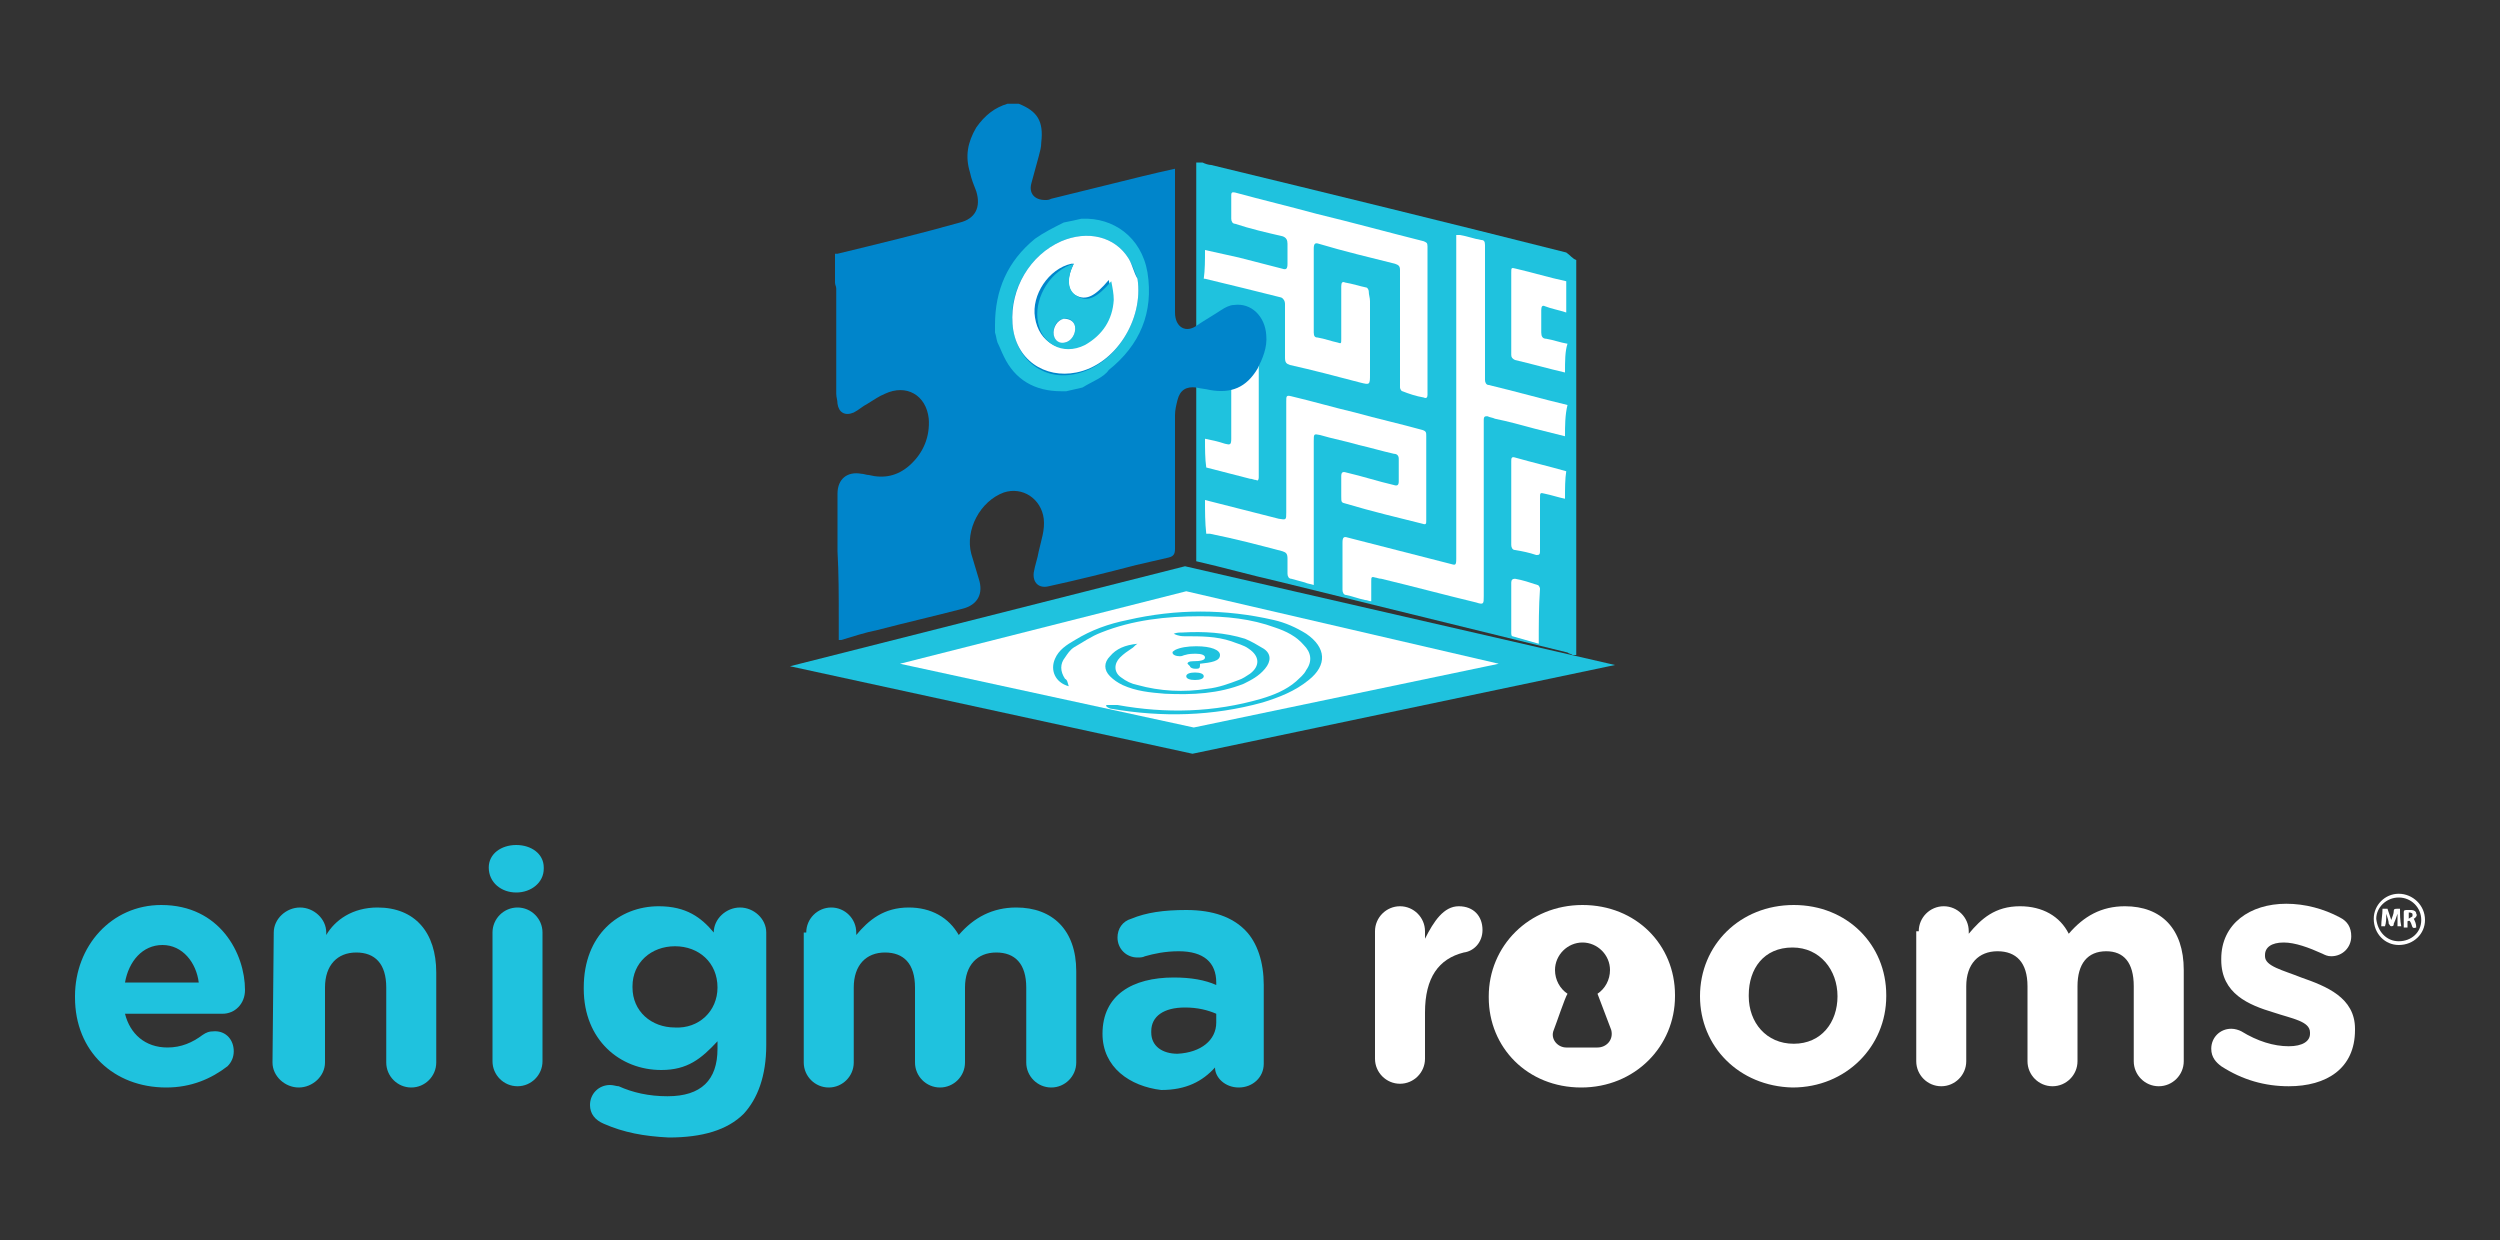 <?xml version="1.0" encoding="utf-8"?>
<!-- Generator: Adobe Illustrator 22.0.1, SVG Export Plug-In . SVG Version: 6.00 Build 0)  -->
<svg version="1.1" id="Layer_1" xmlns="http://www.w3.org/2000/svg" xmlns:xlink="http://www.w3.org/1999/xlink" x="0px" y="0px"
	 viewBox="0 0 200 99.2" style="enable-background:new 0 0 200 99.2;" xml:space="preserve">
<rect x="0" y="0" width="200" height="99.2" fill="#333333" stroke="none"/>
<style type="text/css">
	.st0{fill:#1FC2DE;}
	.st1{fill:#FFFFFF;}
	.st2{fill:#0085CB;}
</style>
<g>
	<g>
		<g id="XMLID_562_">
			<g id="XMLID_563_">
				<path id="XMLID_564_" class="st0" d="M126.1,20.8c0,10.5,0,21.1,0,31.6c-0.1,0-0.2,0-0.3,0c-0.1-0.1-0.3-0.1-0.4-0.2
					c-7.7-1.9-15.5-3.8-23.2-5.7c-2.2-0.5-4.3-1.1-6.5-1.6c0-10.6,0-21.2,0-31.9c0.2,0,0.3,0,0.5,0c0.2,0.1,0.5,0.2,0.7,0.2
					c9.5,2.3,18.9,4.6,28.4,7C125.6,20.4,125.8,20.7,126.1,20.8z"/>
			</g>
			<g>
				<polygon id="XMLID_1_" class="st1" points="67.6,53.2 94.8,46.4 124.6,53.2 95.4,59.3 				"/>
				<path class="st0" d="M95.4,60.3l-32.2-7l31.6-8l34.4,7.9L95.4,60.3z M72,53.1l23.5,5.1l24.4-5.1l-25-5.8L72,53.1z"/>
			</g>
			<g id="vZKqq2_2_">
				<g id="XMLID_567_">
					<path id="XMLID_568_" class="st0" d="M85.5,54.9c-1.1-0.3-1.5-1.3-1.1-2.2c0.3-0.7,0.9-1.1,1.6-1.5c1.3-0.8,2.7-1.3,4.2-1.6
						c3.9-0.9,7.8-0.9,11.7,0c0.9,0.2,1.8,0.6,2.6,1.1c1.6,1.1,1.7,2.5,0.2,3.7c-1.1,0.9-2.4,1.4-3.7,1.8c-4,1.1-8,1.2-12.1,0.5
						c-0.1,0-0.3-0.1-0.4-0.2v-0.1c0.3,0,0.6,0,0.9,0c3.9,0.7,7.7,0.6,11.5-0.5c1-0.3,2-0.7,2.8-1.4c0.3-0.3,0.6-0.5,0.8-0.9
						c0.5-0.7,0.4-1.4-0.2-2c-0.6-0.7-1.4-1.1-2.3-1.4c-1.9-0.7-3.9-0.9-6-0.9c-2.7,0-5.4,0.3-7.9,1.3c-0.8,0.3-1.5,0.8-2.2,1.2
						c-0.3,0.2-0.5,0.5-0.7,0.8c-0.4,0.5-0.4,1.1,0,1.7C85.4,54.4,85.4,54.6,85.5,54.9z"/>
					<path id="XMLID_569_" class="st0" d="M93.9,50.7c0.2-0.1,0.5-0.1,0.7-0.1c1.7-0.1,3.4,0,5,0.5c0.5,0.2,1,0.5,1.5,0.8
						c0.6,0.4,0.6,1,0.1,1.6s-1.1,0.9-1.7,1.2c-2,0.8-4.1,0.9-6.3,0.8c-1.2-0.1-2.3-0.2-3.4-0.7c-0.4-0.2-0.7-0.4-1-0.7
						c-0.5-0.5-0.5-1.1,0-1.6c0.5-0.6,1.2-0.9,2.2-1c-0.2,0.1-0.3,0.3-0.5,0.4c-0.3,0.2-0.6,0.4-0.9,0.7c-0.5,0.5-0.5,1.2,0.1,1.6
						c0.4,0.3,0.8,0.5,1.3,0.6c1.8,0.5,3.7,0.6,5.6,0.3c0.9-0.1,1.7-0.4,2.5-0.7c0.3-0.1,0.6-0.3,0.9-0.5c0.8-0.6,0.8-1.4-0.1-2
						c-0.4-0.3-0.9-0.4-1.4-0.6c-1.2-0.4-2.4-0.4-3.7-0.4C94.6,50.9,94.3,50.9,93.9,50.7C93.9,50.8,93.9,50.8,93.9,50.7z"/>
				</g>
			</g>
			<g id="XMLID_566_">
				<path id="XMLID_570_" class="st0" d="M95.6,53.5c-0.2,0-0.4-0.1-0.4-0.2L95,53.1c0-0.1,0.1-0.2,0.4-0.2c0.7,0,1-0.1,1-0.3l0,0
					c0-0.2-0.3-0.3-0.7-0.3c-0.3,0-0.6,0-0.9,0.1c-0.1,0-0.2,0.1-0.4,0.1c-0.3,0-0.6-0.1-0.6-0.3c0-0.1,0.1-0.1,0.2-0.2
					c0.4-0.2,1-0.3,1.7-0.3c1.2,0,1.9,0.3,1.9,0.7l0,0c0,0.5-0.7,0.6-1.6,0.7v0.1C96,53.5,95.9,53.5,95.6,53.5L95.6,53.5z
					 M95.6,53.8c0.4,0,0.7,0.1,0.7,0.3l0,0c0,0.2-0.3,0.3-0.7,0.3c-0.4,0-0.7-0.1-0.7-0.3l0,0C94.9,53.9,95.2,53.8,95.6,53.8z"/>
			</g>
			<g id="AXXsft_2_">
				<g id="XMLID_574_">
					<path id="XMLID_575_" class="st1" d="M96.4,20c0.9,0.2,1.8,0.4,2.7,0.6c1.2,0.3,2.3,0.6,3.5,0.9c0.3,0.1,0.4,0,0.4-0.4
						c0-0.5,0-1.1,0-1.6c0-0.3-0.1-0.5-0.4-0.6c-1.3-0.3-2.6-0.6-3.8-1c-0.2,0-0.3-0.2-0.3-0.4c0-0.6,0-1.2,0-1.9
						c0-0.3,0.2-0.2,0.3-0.2c2.2,0.6,4.3,1.1,6.5,1.7c2.9,0.7,5.8,1.5,8.6,2.2c0.2,0.1,0.3,0.1,0.3,0.4c0,3.9,0,7.8,0,11.7
						c0,0.1,0,0.2,0,0.2c0,0.2-0.1,0.3-0.3,0.2c-0.6-0.1-1.2-0.3-1.7-0.5c-0.1,0-0.2-0.2-0.2-0.3c0-0.4,0-0.9,0-1.3
						c0-2.7,0-5.4,0-8.1c0-0.3-0.1-0.4-0.4-0.5c-2-0.5-4.1-1-6.1-1.6c-0.3-0.1-0.4,0-0.4,0.4c0,2.2,0,4.5,0,6.7
						c0,0.3,0.1,0.4,0.3,0.4c0.6,0.1,1.1,0.3,1.6,0.4c0.3,0.1,0.3,0.1,0.3-0.3c0-1.4,0-2.8,0-4.2c0-0.3,0.1-0.4,0.3-0.3
						c0.6,0.1,1.2,0.3,1.7,0.4c0.1,0,0.2,0.2,0.2,0.3c0,0.3,0.1,0.5,0.1,0.8c0,1.9,0,3.8,0,5.8c0,0.9,0,0.9-0.8,0.7
						c-1.9-0.5-3.8-1-5.6-1.4c-0.3-0.1-0.4-0.2-0.4-0.6c0-1.4,0-2.9,0-4.3c0-0.2-0.1-0.4-0.3-0.5c-2-0.5-4-1-6.1-1.5h-0.1
						C96.4,21.6,96.4,20.8,96.4,20z"/>
					<path id="XMLID_576_" class="st1" d="M125.2,34.9c-0.8-0.2-1.6-0.4-2.4-0.6c-1.1-0.3-2.2-0.6-3.2-0.8c-0.2-0.1-0.4-0.1-0.6-0.2
						c-0.2,0-0.3,0-0.3,0.3c0,4.7,0,9.3,0,14v0.1c0,0.6,0,0.7-0.6,0.5c-2.5-0.6-5.1-1.3-7.6-1.9c-0.2,0-0.4-0.1-0.5-0.1
						c-0.3-0.1-0.3,0-0.3,0.3c0,0.5,0,1,0,1.5v0.1c-0.2,0-0.3-0.1-0.5-0.1c-0.5-0.1-1-0.3-1.5-0.4c-0.2,0-0.3-0.2-0.3-0.4
						c0-1.3,0-2.6,0-3.8c0-0.4,0.1-0.5,0.4-0.4c2.7,0.7,5.5,1.4,8.2,2.1c0.4,0.1,0.5,0.2,0.5-0.4c0-4.7,0-9.4,0-14.1
						c0-3.8,0-7.6,0-11.4c0-0.1,0-0.3,0-0.4c0.1,0,0.2,0,0.3,0c0.6,0.1,1.1,0.3,1.7,0.4c0.2,0,0.3,0.1,0.3,0.4c0,3.6,0,7.2,0,10.8
						c0,0.2,0.1,0.4,0.3,0.4c2.1,0.5,4.2,1.1,6.3,1.6C125.2,33.2,125.2,34.1,125.2,34.9z"/>
					<path id="XMLID_577_" class="st1" d="M96.4,40c2,0.5,3.9,1,5.9,1.5c0.6,0.1,0.6,0.1,0.6-0.5c0-2.9,0-5.7,0-8.6
						c0-0.1,0-0.2,0-0.3c0-0.4,0-0.5,0.4-0.4c1.7,0.4,3.4,0.9,5.1,1.3c1.8,0.5,3.6,0.9,5.4,1.4c0.3,0.1,0.3,0.2,0.3,0.5
						c0,2.2,0,4.4,0,6.7c0,0.3,0,0.4-0.3,0.3c-2-0.5-4.1-1-6.1-1.6c-0.4-0.1-0.4-0.1-0.4-0.6s0-1,0-1.6c0-0.3,0.1-0.4,0.4-0.3
						c1.3,0.3,2.5,0.7,3.8,1c0.3,0.1,0.4,0,0.4-0.3c0-0.6,0-1.2,0-1.8c0-0.3-0.2-0.4-0.4-0.4c-0.9-0.2-1.9-0.5-2.8-0.7
						c-1-0.3-2.1-0.5-3.1-0.8c-0.5-0.1-0.5-0.1-0.5,0.5c0,2.6,0,5.3,0,7.9c0,1.1,0,2.3,0,3.4c0,0.1,0,0.1,0,0.2
						c-0.3-0.1-0.5-0.1-0.7-0.2c-0.4-0.1-0.7-0.2-1.1-0.3c-0.2,0-0.3-0.2-0.3-0.4c0-0.4,0-0.8,0-1.2s-0.1-0.5-0.4-0.6
						c-1.9-0.5-3.8-1-5.8-1.4c-0.1,0-0.2,0-0.3,0C96.4,41.8,96.4,40.9,96.4,40z"/>
					<path id="XMLID_578_" class="st1" d="M96.4,35.1c0.5,0.1,1,0.2,1.6,0.4c0.4,0.1,0.5,0.1,0.5-0.4c0-3.1,0-6.2,0-9.3
						c0-0.3,0.1-0.3,0.3-0.3c0.5,0.1,1,0.3,1.5,0.4c0.2,0.1,0.4,0.2,0.4,0.5c0,3.7,0,7.4,0,11c0,0.3,0,0.6,0,0.8s-0.1,0.3-0.2,0.2
						c-0.2,0-0.3-0.1-0.5-0.1c-1.2-0.3-2.3-0.6-3.5-0.9C96.4,36.7,96.4,35.9,96.4,35.1z"/>
					<path id="XMLID_579_" class="st1" d="M125.2,29.8c-1.3-0.3-2.7-0.7-4-1c-0.2-0.1-0.3-0.2-0.3-0.4c0-2.2,0-4.4,0-6.6
						c0-0.4,0-0.4,0.4-0.3c1.3,0.3,2.6,0.7,4,1c0,0.8,0,1.6,0,2.5c-0.6-0.2-1.2-0.3-1.7-0.5c-0.2-0.1-0.3,0-0.3,0.3
						c0,0.6,0,1.2,0,1.8c0,0.3,0.1,0.5,0.4,0.5c0.6,0.1,1.1,0.3,1.7,0.4C125.2,28.1,125.2,28.9,125.2,29.8z"/>
					<path id="XMLID_580_" class="st1" d="M125.2,39.9c-0.5-0.1-1.1-0.3-1.6-0.4c-0.4-0.1-0.4-0.1-0.4,0.4c0,1.4,0,2.8,0,4.2
						c0,0.3-0.1,0.3-0.3,0.3c-0.6-0.2-1.1-0.3-1.7-0.4c-0.2,0-0.3-0.2-0.3-0.4c0-2.2,0-4.5,0-6.7c0-0.2,0-0.4,0.3-0.3
						c1.4,0.4,2.7,0.7,4.1,1.1C125.2,38.3,125.2,39.1,125.2,39.9z"/>
					<path id="XMLID_581_" class="st1" d="M123.1,51.5c-0.7-0.2-1.4-0.4-2.1-0.6c-0.1,0-0.1-0.2-0.1-0.3c0-1.3,0-2.7,0-4
						c0-0.2,0.1-0.3,0.3-0.3c0.6,0.1,1.2,0.3,1.8,0.5c0.1,0,0.2,0.2,0.2,0.3C123.1,48.5,123.1,50,123.1,51.5z"/>
				</g>
			</g>
			<g id="XMLID_573_">
				<path id="XMLID_582_" class="st2" d="M80.6,8.3c0.3,0,0.6,0,0.9,0c1.5,0.6,2,1.4,1.8,3.1c0,0.4-0.1,0.7-0.2,1.1
					c-0.2,0.7-0.4,1.5-0.6,2.2c-0.2,0.8,0.3,1.3,1.1,1.3c0.2,0,0.3,0,0.5-0.1c2.4-0.6,4.9-1.2,7.3-1.8c0.8-0.2,1.7-0.4,2.6-0.6
					c0,0.2,0,0.3,0,0.5c0,2.6,0,5.2,0,7.7c0,1.1,0,2.2,0,3.3c0,1.2,0.9,1.7,1.8,1c0.6-0.4,1.3-0.8,1.9-1.2c0.3-0.2,0.7-0.4,1-0.4
					c1.4-0.2,2.5,0.9,2.6,2.4c0.1,1-0.3,1.9-0.7,2.7c-0.9,1.5-2.1,2-3.8,1.7c-0.4-0.1-0.7-0.1-1.1-0.2c-0.8-0.1-1.3,0.2-1.5,1
					c-0.1,0.4-0.2,0.8-0.2,1.2c0,3.6,0,7.1,0,10.7c0,0.4-0.1,0.6-0.5,0.7c-0.9,0.2-1.7,0.4-2.6,0.6c-2.3,0.6-4.7,1.2-7,1.7
					c-0.8,0.2-1.3-0.3-1.2-1.1c0.1-0.6,0.3-1.1,0.4-1.7c0.2-0.9,0.5-1.7,0.4-2.6c-0.2-1.6-1.7-2.6-3.2-2.1c-1.9,0.7-3.1,3-2.6,4.9
					c0.2,0.7,0.4,1.3,0.6,2c0.4,1.2-0.1,2.1-1.3,2.4c-2.3,0.6-4.5,1.1-6.8,1.7c-1,0.2-1.9,0.5-2.9,0.8c-0.1,0-0.1,0-0.2,0
					c0-0.6,0-1.2,0-1.8c0-1.8,0-3.5-0.1-5.3c0-1.5,0-3.1,0-4.6c0-1.2,0.8-1.8,1.9-1.6c0.2,0,0.4,0.1,0.6,0.1
					c1.2,0.3,2.3,0.1,3.3-0.8c1.1-1,1.6-2.3,1.5-3.7c-0.2-1.9-1.8-2.8-3.5-2c-0.5,0.2-0.9,0.5-1.4,0.8c-0.4,0.2-0.7,0.5-1.1,0.7
					c-0.7,0.3-1.2,0-1.3-0.7c0-0.3-0.1-0.5-0.1-0.8c0-2.8,0-5.6,0-8.4c0-0.2-0.1-0.3-0.1-0.5c0-0.8,0-1.5,0-2.3c0.1,0,0.1,0,0.2,0
					c3.3-0.8,6.6-1.6,9.8-2.5c1.2-0.3,1.7-1.2,1.3-2.5c-0.2-0.5-0.4-1-0.5-1.5c-0.4-1.3-0.2-2.4,0.5-3.6C78.8,9.2,79.6,8.6,80.6,8.3
					z"/>
			</g>
			<g id="B3wT2t_2_">
				<g id="XMLID_584_">
					<path id="XMLID_585_" class="st0" d="M86.6,31c-0.4,0.1-0.9,0.2-1.3,0.3c-0.1,0-0.3,0-0.4,0c-2.1,0-3.7-0.9-4.6-2.8
						c-0.2-0.4-0.3-0.7-0.5-1.1c-0.1-0.3-0.1-0.5-0.2-0.8c0-0.2,0-0.4,0-0.6c0-2.8,1-5.1,3.2-6.9c0.7-0.5,1.5-0.9,2.3-1.3
						c0.5-0.1,1-0.2,1.4-0.3h0.1c2.4-0.1,4.7,1.4,5.2,4.3c0.5,3.2-0.6,5.8-3.1,7.8C88.3,30.2,87.4,30.5,86.6,31z M91,22.3
						c-0.2-0.5-0.4-1.1-0.7-1.6c-1.1-1.8-3.3-2.3-5.4-1.4c-2.5,1.1-4.2,3.9-3.9,6.7c0.3,2.9,2.6,4.5,5.1,3.9
						C89.2,29.2,91.5,25.6,91,22.3z"/>
					<path id="XMLID_588_" class="st1" d="M91,22.3c0.5,3.3-1.8,6.9-4.9,7.5c-2.5,0.5-4.9-1-5.1-3.9c-0.2-2.8,1.4-5.5,3.9-6.6
						c2.1-0.9,4.3-0.4,5.4,1.4C90.6,21.2,90.7,21.8,91,22.3z M85.9,21.1c-0.1,0-0.1,0-0.2,0c-1.8,0.4-3.2,2.5-2.9,4.3
						c0.3,2,2.1,3,3.8,2.1c1.5-0.7,2.2-2,2.3-3.6c0-0.5-0.1-1-0.2-1.5c-1.1,1.3-1.8,1.7-2.7,1.2C85.4,23.2,85.3,22.3,85.9,21.1z"/>
					<path id="XMLID_591_" class="st0" d="M85.9,21.1c-0.6,1.2-0.5,2.2,0.3,2.6c0.8,0.5,1.6,0.1,2.7-1.2c0.1,0.5,0.2,1,0.2,1.5
						c-0.1,1.6-0.9,2.8-2.3,3.6c-1.8,0.9-3.6-0.1-3.8-2.1C82.8,23.7,84.1,21.6,85.9,21.1C85.8,21.1,85.8,21.1,85.9,21.1z M86,26.1
						c-0.1-0.4-0.4-0.7-0.9-0.6c-0.6,0.1-0.9,0.7-0.8,1.3c0.1,0.4,0.4,0.6,0.9,0.6C85.7,27.3,86.1,26.7,86,26.1z"/>
					<path id="XMLID_594_" class="st1" d="M86,26.1c0.1,0.6-0.3,1.2-0.8,1.3c-0.4,0.1-0.8-0.1-0.9-0.6c-0.1-0.6,0.3-1.2,0.8-1.3
						C85.6,25.5,85.9,25.7,86,26.1z"/>
				</g>
			</g>
		</g>
		<g id="XMLID_663_">
			<g id="XMLID_664_">
				<path id="XMLID_665_" class="st1" d="M126.6,72.4c-4.3,0-7.5,3.3-7.5,7.3v0.1c0,4,3.1,7.2,7.4,7.2s7.5-3.3,7.5-7.3v-0.1
					C134,75.6,130.9,72.4,126.6,72.4z M127.8,83.8h-2.5c-0.7,0-1.3-0.7-1-1.4c0.2-0.5,0.9-2.6,1.1-2.9c-0.6-0.4-1-1.1-1-1.9
					c0-1.2,1-2.2,2.2-2.2s2.2,1,2.2,2.2c0,0.8-0.4,1.5-1,1.9c0.2,0.5,0.9,2.4,1.1,2.9C129.1,83.2,128.5,83.8,127.8,83.8z"/>
				<path id="XMLID_668_" class="st1" d="M110,74.5c0-1.1,0.9-2,2-2s2,0.9,2,2v0.6c0.7-1.4,1.5-2.6,2.7-2.6s1.9,0.8,1.9,1.9
					c0,1-0.7,1.7-1.5,1.8c-2,0.5-3.1,2-3.1,4.8v3.7c0,1.1-0.9,2-2,2s-2-0.9-2-2V74.5z"/>
				<path id="XMLID_670_" class="st1" d="M136,79.7L136,79.7c0-4.1,3.2-7.3,7.5-7.3s7.4,3.2,7.4,7.2v0.1c0,4-3.2,7.3-7.5,7.3
					C139.1,86.9,136,83.7,136,79.7z M147,79.7L147,79.7c0-2.1-1.4-3.9-3.6-3.9c-2.3,0-3.5,1.7-3.5,3.8v0.1c0,2.1,1.4,3.8,3.6,3.8
					C145.7,83.5,147,81.8,147,79.7z"/>
				<path id="XMLID_673_" class="st1" d="M153.5,74.5c0-1.1,0.9-2,2-2s2,0.9,2,2v0.2c1-1.2,2.1-2.2,4.1-2.2c1.8,0,3.2,0.8,3.9,2.2
					c1.2-1.4,2.6-2.2,4.5-2.2c2.9,0,4.7,1.8,4.7,5.1v7.3c0,1.1-0.9,2-2,2s-2-0.9-2-2v-6c0-1.9-0.8-2.8-2.2-2.8c-1.5,0-2.3,1-2.3,2.8
					v6c0,1.1-0.9,2-2,2s-2-0.9-2-2v-6c0-1.9-0.9-2.8-2.4-2.8s-2.5,1-2.5,2.8v6c0,1.1-0.9,2-2,2s-2-0.9-2-2V74.5H153.5z"/>
				<path id="XMLID_675_" class="st1" d="M177.7,85.3c-0.4-0.3-0.8-0.7-0.8-1.4c0-0.9,0.7-1.6,1.6-1.6c0.3,0,0.6,0.1,0.8,0.2
					c1.3,0.8,2.6,1.2,3.8,1.2c1.1,0,1.7-0.4,1.7-1v-0.1c0-0.9-1.4-1.1-2.9-1.6c-2-0.6-4.2-1.5-4.2-4.2v-0.1c0-2.8,2.3-4.4,5.2-4.4
					c1.5,0,3,0.4,4.3,1.1c0.6,0.3,0.9,0.8,0.9,1.5c0,0.9-0.7,1.6-1.6,1.6c-0.3,0-0.5-0.1-0.7-0.2c-1.1-0.5-2.2-0.9-3.1-0.9
					c-1,0-1.5,0.4-1.5,1v0.1c0,0.8,1.4,1.1,2.9,1.7c2,0.7,4.3,1.6,4.3,4.1v0.1c0,3.1-2.3,4.5-5.3,4.5
					C181.2,86.9,179.4,86.4,177.7,85.3z"/>
			</g>
			<g id="XMLID_677_">
				<path id="XMLID_678_" class="st0" d="M13.3,87C9.1,87,6,84.1,6,79.8v-0.1c0-4,2.9-7.3,6.9-7.3c4.7,0,6.7,3.9,6.7,6.8
					c0,1.1-0.8,1.9-1.8,1.9H10c0.4,1.6,1.6,2.7,3.4,2.7c1.1,0,2-0.4,2.8-1c0.3-0.2,0.5-0.3,1-0.3c0.9,0,1.5,0.7,1.5,1.6
					c0,0.5-0.2,0.9-0.5,1.2C16.9,86.3,15.3,87,13.3,87z M15.9,78.6c-0.2-1.6-1.3-3-2.9-3s-2.7,1.3-3,3H15.9z"/>
				<path id="XMLID_681_" class="st0" d="M21.9,74.6c0-1.1,1-2,2.1-2s2.1,0.9,2.1,2v0.2c0.7-1.2,2.1-2.2,4.1-2.2c3,0,4.7,2,4.7,5.2
					V85c0,1.1-0.9,2-2,2c-1.1,0-2-0.9-2-2v-6c0-1.9-0.9-2.8-2.4-2.8S26,77.2,26,79v6c0,1.1-1,2-2.1,2s-2.1-0.9-2.1-2L21.9,74.6
					L21.9,74.6z"/>
				<path id="XMLID_683_" class="st0" d="M48.3,89.9c-0.7-0.3-1.1-0.8-1.1-1.5c0-0.9,0.7-1.6,1.6-1.6c0.3,0,0.5,0.1,0.7,0.1
					c1.1,0.5,2.4,0.8,3.9,0.8c2.7,0,4-1.3,4-3.8v-0.6c-1.3,1.4-2.4,2.3-4.5,2.3c-3.3,0-6.2-2.4-6.2-6.5V79c0-4.2,2.8-6.5,6-6.5
					c2.2,0,3.4,0.9,4.4,2.1l0,0c0-1.1,1-2,2.1-2s2.1,0.9,2.1,2v9c0,2.5-0.7,4.3-1.8,5.5c-1.3,1.3-3.3,1.9-6,1.9
					C51.5,90.9,49.9,90.6,48.3,89.9z M57.4,79L57.4,79c0-2-1.5-3.3-3.4-3.3s-3.4,1.3-3.4,3.2V79c0,1.9,1.5,3.2,3.4,3.2
					C55.9,82.3,57.4,80.9,57.4,79z"/>
				<path id="XMLID_686_" class="st0" d="M64.5,74.6c0-1.1,0.9-2,2-2s2,0.9,2,2v0.2c1-1.2,2.2-2.2,4.2-2.2c1.8,0,3.2,0.8,4,2.2
					c1.2-1.4,2.7-2.2,4.6-2.2c2.9,0,4.8,1.8,4.8,5.1V85c0,1.1-0.9,2-2,2s-2-0.9-2-2v-6c0-1.9-0.9-2.8-2.4-2.8s-2.5,1-2.5,2.8v6
					c0,1.1-0.9,2-2,2s-2-0.9-2-2v-6c0-1.9-0.9-2.8-2.4-2.8s-2.5,1-2.5,2.8v6c0,1.1-0.9,2-2,2s-2-0.9-2-2V74.6H64.5z"/>
				<path id="XMLID_688_" class="st0" d="M88.2,82.7L88.2,82.7c0-3.1,2.4-4.5,5.7-4.5c1.4,0,2.5,0.2,3.4,0.6v-0.2c0-1.6-1-2.5-3-2.5
					c-1.1,0-2,0.2-2.7,0.4c-0.2,0.1-0.4,0.1-0.6,0.1c-0.9,0-1.6-0.7-1.6-1.6c0-0.7,0.4-1.3,1.1-1.5c1.2-0.5,2.6-0.7,4.4-0.7
					c2.2,0,3.7,0.6,4.7,1.6s1.5,2.6,1.5,4.4v6.3c0,1.1-0.9,1.9-2,1.9s-1.9-0.8-1.9-1.6l0,0c-1,1.1-2.3,1.8-4.3,1.8
					C90.4,86.9,88.2,85.4,88.2,82.7z M97.3,81.8v-0.7c-0.7-0.3-1.5-0.5-2.5-0.5c-1.7,0-2.7,0.7-2.7,1.9v0.1c0,1.1,0.9,1.7,2.1,1.7
					C96.1,84.2,97.3,83.2,97.3,81.8z"/>
				<g id="XMLID_691_">
					<path id="XMLID_692_" class="st0" d="M39.1,69.4c0-1.1,1-1.8,2.2-1.8s2.2,0.7,2.2,1.8v0.1c0,1.1-1,1.9-2.2,1.9
						S39.1,70.6,39.1,69.4L39.1,69.4z M39.4,74.6c0-1.1,0.9-2,2-2s2,0.9,2,2v10.3c0,1.1-0.9,2-2,2s-2-0.9-2-2V74.6z"/>
				</g>
			</g>
			<g id="Ml2owP_1_">
				<g id="XMLID_696_">
					<path id="XMLID_697_" class="st1" d="M191.9,71.5c1.1,0,2.1,0.9,2.1,2.1c0,1.1-0.9,2-2.1,2c-1.1,0-2-0.9-2-2.1
						C189.9,72.4,190.8,71.5,191.9,71.5z M191.9,75.3c1,0,1.8-0.7,1.8-1.7s-0.8-1.8-1.8-1.8s-1.8,0.8-1.8,1.7
						C190.2,74.5,190.9,75.3,191.9,75.3z"/>
					<path id="XMLID_700_" class="st1" d="M190.9,73.1c0,0.4,0,0.7-0.1,1c-0.1,0-0.2,0-0.3,0c0-0.5,0.1-0.9,0.1-1.4
						c0.1,0,0.3,0,0.4,0c0.1,0.3,0.2,0.6,0.3,0.9c0.1-0.3,0.2-0.5,0.2-0.7s0.1-0.2,0.3-0.2c0.1,0,0.1,0,0.2,0c0,0.5,0,0.9,0.1,1.4
						c-0.1,0-0.2,0-0.3,0c0-0.3,0-0.6,0-1c-0.1,0.3-0.2,0.6-0.3,0.8c0,0.1,0,0.2-0.2,0.2c-0.1,0-0.1-0.1-0.2-0.2
						C191.1,73.7,191,73.4,190.9,73.1z"/>
					<path id="XMLID_701_" class="st1" d="M193.1,73.5c0.1,0.2,0.2,0.4,0.2,0.7c-0.3,0.1-0.3,0-0.4-0.3c-0.1-0.2-0.1-0.3-0.3-0.2
						c0,0.2,0,0.3,0,0.5c-0.1,0-0.2,0-0.3,0c0-0.2,0-0.3,0-0.5s0-0.5,0-0.7c0-0.1,0-0.2,0.2-0.2c0.1,0,0.3,0,0.4,0
						c0.2,0,0.4,0.1,0.4,0.3C193.4,73.2,193.3,73.4,193.1,73.5z M192.7,73.5c0.1-0.1,0.2-0.1,0.3-0.2v-0.2c-0.1-0.1-0.2-0.1-0.3-0.1
						C192.7,73.2,192.7,73.3,192.7,73.5z"/>
				</g>
			</g>
		</g>
	</g>
</g>
</svg>

